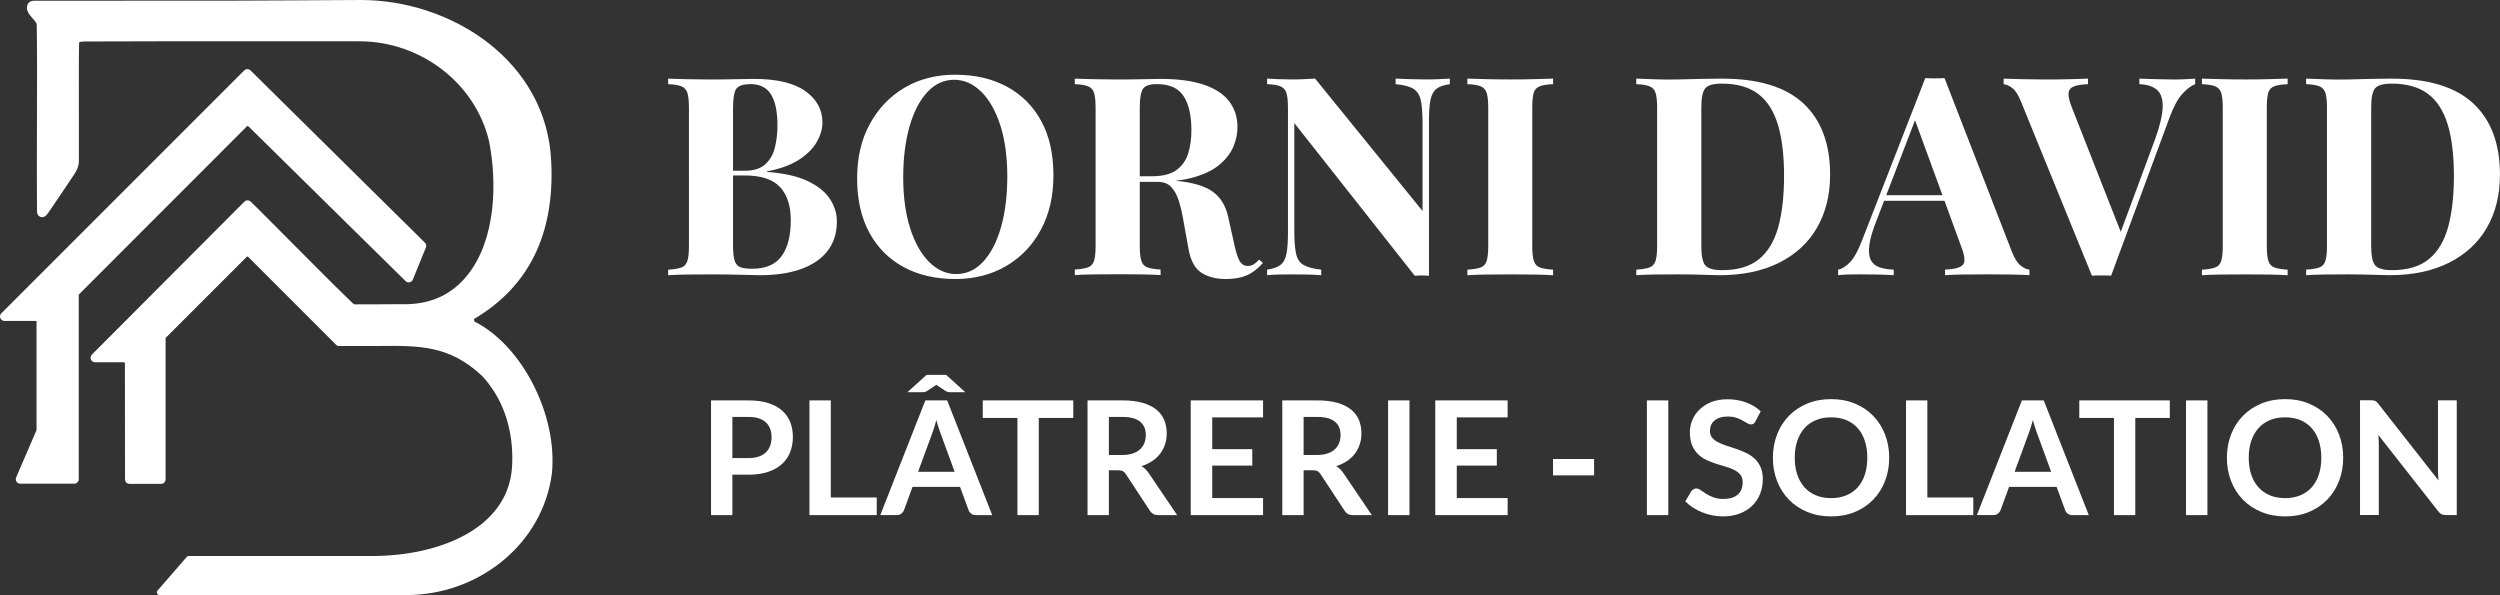 <svg xmlns="http://www.w3.org/2000/svg" id="Calque_1" data-name="Calque 1" viewBox="0 0 678.69 161.54"><rect x="0" y="0" width="678.69" height="161.54" fill="#333333" stroke="none"/><g><path d="M198.82,128.88v10.96h-5.79v-31.14h10.14c2.08,0,3.88.24,5.4.73,1.52.49,2.78,1.17,3.77,2.05.99.88,1.72,1.92,2.2,3.14.47,1.22.71,2.56.71,4s-.25,2.89-.75,4.15c-.5,1.26-1.26,2.34-2.26,3.24-1,.9-2.26,1.61-3.77,2.11-1.51.5-3.27.75-5.3.75h-4.35ZM198.82,124.36h4.35c1.06,0,1.99-.13,2.78-.4.79-.27,1.44-.65,1.96-1.14.52-.5.9-1.1,1.16-1.81.26-.71.39-1.5.39-2.38s-.13-1.59-.39-2.26c-.26-.67-.65-1.25-1.16-1.72-.52-.47-1.17-.84-1.96-1.09-.79-.25-1.72-.38-2.78-.38h-4.35v11.18Z" fill="#fff"></path><path d="M225.54,135.06h12.47v4.78h-18.26v-31.14h5.79v26.36Z" fill="#fff"></path><path d="M269.38,139.84h-4.48c-.5,0-.92-.13-1.24-.38-.32-.25-.56-.56-.7-.94l-2.33-6.35h-12.9l-2.33,6.35c-.12.33-.34.63-.68.9-.34.27-.75.41-1.24.41h-4.5l12.23-31.14h5.92l12.23,31.14ZM262.04,106.48h-4.03c-.22,0-.45-.03-.71-.09-.26-.06-.47-.14-.62-.26l-2.17-1.44c-.06-.03-.11-.06-.16-.11-.05-.04-.1-.09-.16-.13-.03.03-.07.06-.13.11s-.12.09-.19.13l-2.17,1.44c-.16.12-.37.2-.62.26-.26.06-.5.09-.71.09h-4.03l5.21-4.72h5.3l5.21,4.72ZM249.23,128.08h9.93l-3.79-10.36c-.17-.46-.36-1-.57-1.63-.21-.62-.41-1.3-.61-2.04-.2.73-.4,1.41-.59,2.05s-.38,1.18-.57,1.66l-3.79,10.31Z" fill="#fff"></path><path d="M291.37,108.7v4.76h-9.37v26.38h-5.79v-26.38h-9.41v-4.76h24.57Z" fill="#fff"></path><path d="M301.03,127.67v12.17h-5.79v-31.14h9.5c2.12,0,3.94.22,5.46.66,1.51.44,2.76,1.05,3.73,1.84.97.79,1.68,1.73,2.13,2.83.45,1.1.68,2.31.68,3.63,0,1.05-.15,2.04-.46,2.97-.31.93-.75,1.78-1.33,2.54-.58.76-1.3,1.43-2.15,2-.85.57-1.83,1.03-2.92,1.38.73.42,1.36,1.01,1.9,1.79l7.79,11.5h-5.21c-.5,0-.93-.1-1.28-.3-.35-.2-.65-.49-.89-.86l-6.55-9.97c-.24-.37-.51-.64-.81-.8-.29-.16-.73-.24-1.3-.24h-2.48ZM301.03,123.52h3.62c1.09,0,2.04-.14,2.85-.41.81-.27,1.48-.65,2-1.13.52-.48.92-1.05,1.17-1.71s.39-1.39.39-2.17c0-1.58-.52-2.79-1.56-3.64-1.04-.85-2.63-1.27-4.77-1.27h-3.7v10.34Z" fill="#fff"></path><path d="M342.89,108.7v4.61h-13.8v8.63h10.87v4.46h-10.87v8.81h13.8v4.63h-19.64v-31.14h19.64Z" fill="#fff"></path><path d="M353.9,127.67v12.17h-5.79v-31.14h9.5c2.12,0,3.94.22,5.46.66,1.51.44,2.76,1.05,3.72,1.84.97.79,1.68,1.73,2.13,2.83s.68,2.31.68,3.63c0,1.05-.15,2.04-.46,2.97-.31.93-.75,1.78-1.33,2.54-.58.76-1.3,1.43-2.15,2-.85.57-1.83,1.03-2.92,1.38.73.42,1.36,1.01,1.89,1.79l7.79,11.5h-5.21c-.5,0-.93-.1-1.28-.3s-.65-.49-.89-.86l-6.55-9.97c-.24-.37-.51-.64-.81-.8-.29-.16-.73-.24-1.3-.24h-2.48ZM353.9,123.52h3.62c1.09,0,2.04-.14,2.85-.41.81-.27,1.48-.65,2-1.13.52-.48.92-1.05,1.17-1.71.26-.66.39-1.39.39-2.17,0-1.58-.52-2.79-1.56-3.64-1.04-.85-2.63-1.27-4.77-1.27h-3.7v10.34Z" fill="#fff"></path><path d="M382.64,139.84h-5.81v-31.14h5.81v31.14Z" fill="#fff"></path><path d="M409.28,108.7v4.61h-13.8v8.63h10.87v4.46h-10.87v8.81h13.8v4.63h-19.64v-31.14h19.64Z" fill="#fff"></path><path d="M421.61,124.61h11.15v4.44h-11.15v-4.44Z" fill="#fff"></path><path d="M452.9,139.84h-5.81v-31.14h5.81v31.14Z" fill="#fff"></path><path d="M476.59,114.36c-.16.32-.34.54-.55.67-.21.13-.46.19-.74.19s-.61-.11-.97-.33c-.36-.22-.78-.47-1.27-.74s-1.06-.52-1.71-.74c-.65-.22-1.42-.33-2.31-.33-.8,0-1.5.1-2.1.29s-1.1.46-1.51.81c-.41.34-.71.76-.92,1.24-.2.48-.3,1.01-.3,1.58,0,.73.2,1.34.61,1.83.41.49.95.9,1.63,1.25.67.34,1.44.65,2.3.93.86.27,1.74.56,2.64.87.9.31,1.78.67,2.64,1.08s1.63.93,2.3,1.55c.67.62,1.22,1.39,1.62,2.29.41.9.61,2,.61,3.29,0,1.41-.24,2.72-.72,3.95-.48,1.23-1.18,2.3-2.11,3.21-.93.91-2.06,1.63-3.39,2.15s-2.86.79-4.59.79c-.99,0-1.97-.1-2.93-.29s-1.88-.47-2.77-.83c-.88-.36-1.71-.79-2.48-1.29-.77-.5-1.45-1.06-2.06-1.68l1.68-2.78c.16-.2.35-.37.57-.51.22-.14.47-.2.74-.2.36,0,.75.15,1.16.44.42.29.91.62,1.48.98.57.36,1.23.69,2,.98.77.29,1.69.44,2.77.44,1.65,0,2.93-.39,3.83-1.17s1.36-1.91,1.36-3.37c0-.82-.2-1.49-.61-2s-.95-.95-1.63-1.3c-.67-.35-1.44-.65-2.3-.89s-1.74-.51-2.63-.8c-.89-.29-1.77-.63-2.63-1.03s-1.63-.93-2.3-1.57c-.67-.65-1.22-1.45-1.63-2.42-.41-.97-.61-2.16-.61-3.58,0-1.13.23-2.24.68-3.32s1.11-2.03,1.98-2.86c.87-.83,1.93-1.5,3.2-2,1.26-.5,2.71-.75,4.33-.75,1.84,0,3.53.29,5.08.86,1.55.57,2.87,1.38,3.96,2.41l-1.42,2.73Z" fill="#fff"></path><path d="M512.87,124.27c0,2.28-.38,4.4-1.14,6.34-.76,1.95-1.83,3.63-3.21,5.05-1.38,1.42-3.04,2.53-4.97,3.33-1.94.8-4.08,1.2-6.44,1.2s-4.5-.4-6.45-1.2c-1.95-.8-3.61-1.91-5-3.33-1.38-1.42-2.46-3.1-3.22-5.05-.76-1.94-1.14-4.06-1.14-6.34s.38-4.4,1.14-6.34c.76-1.94,1.83-3.63,3.22-5.05,1.39-1.42,3.05-2.53,5-3.33,1.94-.8,4.09-1.2,6.45-1.2s4.5.4,6.44,1.21c1.94.8,3.6,1.91,4.97,3.33,1.38,1.41,2.45,3.09,3.21,5.04.76,1.95,1.14,4.06,1.14,6.34ZM506.93,124.27c0-1.71-.23-3.24-.68-4.6s-1.1-2.51-1.95-3.46c-.85-.95-1.88-1.67-3.09-2.17-1.21-.5-2.58-.75-4.1-.75s-2.89.25-4.11.75c-1.22.5-2.26,1.23-3.11,2.17-.85.95-1.51,2.1-1.97,3.46-.46,1.36-.69,2.89-.69,4.6s.23,3.24.69,4.6c.46,1.36,1.12,2.5,1.97,3.45.85.94,1.89,1.66,3.11,2.16,1.22.5,2.59.75,4.11.75s2.89-.25,4.1-.75c1.21-.5,2.24-1.22,3.09-2.16.85-.94,1.5-2.09,1.95-3.45s.68-2.89.68-4.6Z" fill="#fff"></path><path d="M523.23,135.06h12.47v4.78h-18.26v-31.14h5.79v26.36Z" fill="#fff"></path><path d="M567.07,139.84h-4.48c-.5,0-.92-.13-1.24-.38-.32-.25-.56-.56-.7-.94l-2.33-6.35h-12.9l-2.33,6.35c-.12.33-.34.63-.68.9-.34.27-.75.41-1.24.41h-4.5l12.23-31.14h5.92l12.23,31.14ZM546.91,128.08h9.93l-3.79-10.36c-.17-.46-.36-1-.57-1.63-.21-.62-.41-1.3-.61-2.04-.2.73-.4,1.41-.59,2.05-.19.63-.38,1.18-.57,1.66l-3.79,10.31Z" fill="#fff"></path><path d="M589.05,108.7v4.76h-9.37v26.38h-5.79v-26.38h-9.41v-4.76h24.57Z" fill="#fff"></path><path d="M599.26,139.84h-5.81v-31.14h5.81v31.14Z" fill="#fff"></path><path d="M636.12,124.27c0,2.28-.38,4.4-1.14,6.34-.76,1.95-1.83,3.63-3.21,5.05-1.38,1.42-3.04,2.53-4.97,3.33-1.94.8-4.08,1.2-6.44,1.2s-4.5-.4-6.45-1.2c-1.95-.8-3.61-1.91-5-3.33-1.38-1.42-2.46-3.1-3.22-5.05-.76-1.94-1.14-4.06-1.14-6.34s.38-4.4,1.14-6.34c.76-1.94,1.83-3.63,3.22-5.05,1.39-1.42,3.05-2.53,5-3.33,1.94-.8,4.09-1.2,6.45-1.2s4.5.4,6.44,1.21c1.94.8,3.6,1.91,4.97,3.33,1.38,1.41,2.45,3.09,3.21,5.04.76,1.95,1.14,4.06,1.14,6.34ZM630.18,124.27c0-1.71-.23-3.24-.68-4.6s-1.1-2.51-1.95-3.46c-.85-.95-1.88-1.67-3.09-2.17-1.21-.5-2.58-.75-4.1-.75s-2.89.25-4.11.75c-1.22.5-2.26,1.23-3.11,2.17-.85.95-1.51,2.1-1.97,3.46-.46,1.36-.69,2.89-.69,4.6s.23,3.24.69,4.6c.46,1.36,1.12,2.5,1.97,3.45.85.94,1.89,1.66,3.11,2.16,1.22.5,2.59.75,4.11.75s2.89-.25,4.1-.75c1.21-.5,2.24-1.22,3.09-2.16.85-.94,1.5-2.09,1.95-3.45s.68-2.89.68-4.6Z" fill="#fff"></path><path d="M644.37,108.73c.17.02.33.06.46.13.14.06.27.16.4.28.13.12.27.28.43.48l16.34,20.82c-.06-.5-.1-.99-.12-1.48-.02-.48-.03-.93-.03-1.35v-18.93h5.1v31.14h-2.99c-.46,0-.84-.07-1.14-.22-.3-.14-.6-.4-.88-.78l-16.28-20.74c.04.46.08.92.1,1.37s.03.86.03,1.24v19.12h-5.1v-31.14h3.04c.26,0,.47.01.65.03Z" fill="#fff"></path></g><g><path d="M181.37,21.35c1.31.05,3.01.1,5.12.15,2.11.05,4.22.08,6.33.08,2.46,0,4.81-.02,7.05-.08,2.24-.05,3.83-.08,4.79-.08,6.23,0,10.89,1.11,13.98,3.32,3.09,2.21,4.63,5.05,4.63,8.52,0,1.76-.53,3.54-1.58,5.35s-2.69,3.42-4.9,4.82c-2.21,1.41-5.08,2.44-8.59,3.09v.15c4.72.35,8.47,1.21,11.23,2.56,2.76,1.36,4.75,2.99,5.95,4.9,1.21,1.91,1.81,3.89,1.81,5.95,0,3.17-.83,5.83-2.49,7.99-1.66,2.16-4.04,3.81-7.16,4.94-3.12,1.13-6.83,1.7-11.15,1.7-1.21,0-2.94-.04-5.2-.11-2.26-.08-5-.11-8.21-.11-2.21,0-4.37.01-6.48.04-2.11.03-3.82.09-5.12.19v-1.51c1.61-.1,2.81-.3,3.62-.6.8-.3,1.34-.9,1.62-1.81.28-.9.41-2.26.41-4.07V29.34c0-1.86-.14-3.23-.41-4.11-.28-.88-.83-1.48-1.66-1.81-.83-.33-2.02-.51-3.58-.57v-1.51ZM203.68,22.85c-1.96,0-3.23.43-3.81,1.28-.58.85-.87,2.59-.87,5.2v37.38c0,1.76.14,3.09.41,3.99.28.9.78,1.51,1.51,1.81.73.3,1.82.45,3.28.45,3.67,0,6.33-1.14,7.99-3.43,1.66-2.29,2.49-5.54,2.49-9.76,0-3.87-.97-6.86-2.9-8.97-1.94-2.11-5.14-3.17-9.61-3.17h-6.41v-1.28h6.48c2.36,0,4.18-.57,5.46-1.7,1.28-1.13,2.16-2.64,2.64-4.52.48-1.88.72-3.91.72-6.07,0-3.72-.58-6.52-1.73-8.4-1.16-1.88-3.04-2.83-5.65-2.83Z" fill="#fff"></path><path d="M259.37,20.29c5.32,0,9.99,1.08,13.98,3.24,3.99,2.16,7.1,5.26,9.31,9.31,2.21,4.04,3.32,8.96,3.32,14.73s-1.13,10.55-3.39,14.77c-2.26,4.22-5.4,7.51-9.42,9.87-4.02,2.36-8.64,3.54-13.87,3.54s-9.99-1.08-13.98-3.24c-3.99-2.16-7.1-5.28-9.31-9.35-2.21-4.07-3.32-8.97-3.32-14.7s1.14-10.55,3.43-14.77c2.29-4.22,5.43-7.51,9.42-9.87,3.99-2.36,8.6-3.54,13.83-3.54ZM259.07,21.65c-2.81,0-5.26,1.13-7.35,3.39-2.09,2.26-3.69,5.38-4.82,9.35-1.13,3.97-1.7,8.57-1.7,13.79s.64,9.96,1.92,13.9c1.28,3.94,3.01,6.98,5.2,9.12,2.19,2.14,4.61,3.2,7.27,3.2,2.81,0,5.26-1.13,7.35-3.39,2.08-2.26,3.69-5.39,4.82-9.38,1.13-3.99,1.7-8.58,1.7-13.75s-.64-10.02-1.92-13.94-3.01-6.95-5.2-9.08c-2.19-2.13-4.61-3.2-7.27-3.2Z" fill="#fff"></path><path d="M291.78,21.35c1.26.05,2.95.1,5.09.15,2.13.05,4.26.08,6.37.08,2.41,0,4.75-.02,7.01-.08,2.26-.05,3.87-.08,4.82-.08,4.67,0,8.55.52,11.64,1.54,3.09,1.03,5.4,2.52,6.93,4.48s2.3,4.32,2.3,7.08c0,1.71-.35,3.43-1.05,5.16-.71,1.73-1.9,3.34-3.58,4.82-1.68,1.48-3.98,2.66-6.9,3.54-2.91.88-6.58,1.32-11,1.32h-7.24v-1.51h6.48c2.96,0,5.21-.56,6.75-1.7,1.53-1.13,2.59-2.64,3.17-4.52s.87-3.98.87-6.29c0-3.97-.71-7.05-2.11-9.23s-3.82-3.28-7.23-3.28c-1.96,0-3.23.43-3.81,1.28-.58.85-.87,2.59-.87,5.2v37.38c0,1.81.14,3.17.41,4.07.28.9.82,1.51,1.62,1.81.8.3,2.01.5,3.62.6v1.51c-1.36-.1-3.06-.16-5.12-.19-2.06-.02-4.15-.04-6.26-.04-2.41,0-4.69.01-6.82.04-2.14.03-3.83.09-5.09.19v-1.51c1.61-.1,2.81-.3,3.62-.6.8-.3,1.34-.9,1.62-1.81.28-.9.41-2.26.41-4.07V29.34c0-1.86-.14-3.23-.41-4.11-.28-.88-.83-1.48-1.66-1.81-.83-.33-2.02-.51-3.58-.57v-1.51ZM306.02,48.1c2.16.05,4.03.15,5.61.3,1.58.15,2.98.29,4.18.41,1.21.13,2.29.21,3.24.26,4.57.4,7.95,1.38,10.14,2.94,2.19,1.56,3.6,3.89,4.26,7.01l1.73,7.76c.45,2.01.93,3.42,1.43,4.22.5.8,1.23,1.21,2.19,1.21.65-.05,1.19-.21,1.62-.49.43-.28.89-.69,1.39-1.24l1.05.9c-1.36,1.56-2.81,2.68-4.37,3.35-1.56.68-3.44,1.02-5.65,1.02-2.71,0-4.95-.58-6.71-1.73-1.76-1.16-2.91-3.29-3.47-6.41l-1.36-7.54c-.35-2.11-.78-3.96-1.28-5.54-.5-1.58-1.19-2.84-2.07-3.77-.88-.93-2.1-1.39-3.65-1.39h-8.14l-.15-1.28Z" fill="#fff"></path><path d="M393.59,21.35v1.51c-1.61.2-2.81.62-3.62,1.24-.8.63-1.34,1.62-1.62,2.98-.28,1.36-.42,3.27-.42,5.73v42.05c-.6-.05-1.22-.08-1.85-.08s-1.29.02-2,.08l-32.71-41.45v28.94c0,2.76.15,4.89.45,6.37.3,1.48.97,2.54,2,3.17,1.03.63,2.65,1.07,4.86,1.32v1.51c-.96-.1-2.21-.16-3.77-.19-1.56-.02-3.01-.04-4.37-.04-1.16,0-2.34.01-3.54.04-1.21.03-2.21.09-3.01.19v-1.51c1.61-.25,2.81-.68,3.62-1.28.8-.6,1.34-1.59,1.62-2.98.28-1.38.42-3.28.42-5.69V29.34c0-1.86-.14-3.23-.42-4.11-.28-.88-.83-1.48-1.66-1.81-.83-.33-2.02-.51-3.58-.57v-1.51c.8.05,1.81.1,3.01.15,1.21.05,2.39.08,3.54.08s2.36-.02,3.47-.08c1.1-.05,2.11-.1,3.01-.15l29.17,35.95v-23.59c0-2.76-.15-4.89-.45-6.37-.3-1.48-.97-2.55-2-3.2-1.03-.65-2.65-1.08-4.86-1.28v-1.51c.95.05,2.21.1,3.77.15,1.56.05,3.01.08,4.37.08,1.21,0,2.4-.02,3.58-.08,1.18-.05,2.17-.1,2.98-.15Z" fill="#fff"></path><path d="M421.63,21.35v1.51c-1.61.05-2.83.24-3.66.57-.83.33-1.37.93-1.62,1.81-.25.88-.38,2.25-.38,4.11v37.38c0,1.81.14,3.17.42,4.07.28.9.83,1.51,1.66,1.81.83.3,2.02.5,3.58.6v1.51c-1.36-.1-3.07-.16-5.12-.19-2.06-.02-4.14-.04-6.25-.04-2.41,0-4.67.01-6.78.04-2.11.03-3.82.09-5.12.19v-1.51c1.61-.1,2.81-.3,3.62-.6.8-.3,1.34-.9,1.62-1.81.28-.9.42-2.26.42-4.07V29.34c0-1.86-.14-3.23-.42-4.11-.28-.88-.83-1.48-1.66-1.81-.83-.33-2.02-.51-3.58-.57v-1.51c1.31.05,3.01.1,5.12.15,2.11.05,4.37.08,6.78.08,2.11,0,4.19-.02,6.25-.08,2.06-.05,3.77-.1,5.12-.15Z" fill="#fff"></path><path d="M467.52,21.35c9.9,0,17.26,2.25,22.08,6.75,4.82,4.5,7.23,10.94,7.23,19.33,0,5.48-1.18,10.26-3.54,14.36-2.36,4.1-5.79,7.27-10.29,9.53-4.5,2.26-9.89,3.39-16.17,3.39-.8,0-1.86-.02-3.17-.08-1.31-.05-2.66-.09-4.07-.11-1.41-.02-2.66-.04-3.77-.04-2.21,0-4.38.01-6.52.04-2.14.03-3.83.09-5.09.19v-1.51c1.61-.1,2.81-.3,3.62-.6.8-.3,1.34-.9,1.62-1.81.28-.9.42-2.26.42-4.07V29.34c0-1.86-.14-3.23-.42-4.11-.28-.88-.83-1.48-1.66-1.81-.83-.33-2.02-.51-3.58-.57v-1.51c1.25.05,2.95.11,5.09.19,2.13.08,4.26.09,6.37.04,1.81-.05,3.86-.1,6.14-.15,2.29-.05,4.18-.08,5.69-.08ZM467.45,22.7c-2.31,0-3.82.43-4.52,1.28-.71.85-1.06,2.59-1.06,5.2v37.68c0,2.61.36,4.35,1.09,5.2.73.85,2.25,1.28,4.56,1.28,4.22,0,7.55-.99,9.99-2.98,2.44-1.98,4.18-4.89,5.24-8.7,1.05-3.82,1.58-8.47,1.58-13.94s-.56-10.29-1.7-13.98-2.93-6.46-5.39-8.29c-2.46-1.83-5.73-2.75-9.8-2.75Z" fill="#fff"></path><path d="M527.89,21.2l18.31,47.18c.7,1.81,1.49,3.05,2.37,3.73.88.68,1.67,1.04,2.37,1.09v1.51c-1.51-.1-3.28-.16-5.31-.19-2.03-.02-4.08-.04-6.14-.04-2.31,0-4.5.01-6.56.04-2.06.03-3.69.09-4.9.19v-1.51c2.56-.1,4.18-.54,4.86-1.32.68-.78.51-2.45-.49-5.01l-12.81-35.04,1.36-1.96-11.46,29.84c-1.11,2.76-1.77,5.02-2,6.78-.23,1.76-.1,3.12.38,4.07.48.96,1.26,1.62,2.34,2s2.37.59,3.88.64v1.51c-1.66-.1-3.24-.16-4.75-.19-1.51-.02-3.04-.04-4.6-.04-1.11,0-2.15.01-3.13.04-.98.03-1.85.09-2.6.19v-1.51c1.06-.2,2.14-.88,3.24-2.03,1.1-1.16,2.19-3.11,3.24-5.88l17.18-44.09c.8.05,1.67.08,2.6.08s1.8-.02,2.6-.08ZM533.16,53v1.51h-22.46l.75-1.51h21.7Z" fill="#fff"></path><path d="M595.94,21.35v1.51c-1.11.4-2.27,1.28-3.5,2.64-1.23,1.36-2.37,3.47-3.43,6.33l-15.9,43.03c-.4-.05-.83-.08-1.28-.08h-2.64c-.45,0-.88.02-1.28.08l-19.22-47.18c-.7-1.81-1.48-3.05-2.34-3.73s-1.66-1.04-2.41-1.09v-1.51c1.51.05,3.28.1,5.31.15,2.03.05,4.08.08,6.14.08,2.31,0,4.48-.02,6.52-.08,2.04-.05,3.68-.1,4.94-.15v1.51c-1.61.05-2.86.24-3.77.57-.9.33-1.41.93-1.51,1.81-.1.88.2,2.2.9,3.96l13.72,34.89-1.58,1.88,10.4-28.04c1.36-3.77,2.06-6.73,2.11-8.89.05-2.16-.48-3.72-1.58-4.67-1.11-.95-2.69-1.46-4.75-1.51v-1.51c1.71.05,3.32.1,4.82.15,1.51.05,3.04.08,4.6.08,1.1,0,2.15-.02,3.13-.08.98-.05,1.85-.1,2.6-.15Z" fill="#fff"></path><path d="M621.04,21.35v1.51c-1.61.05-2.83.24-3.66.57-.83.33-1.37.93-1.62,1.81-.25.88-.38,2.25-.38,4.11v37.38c0,1.81.14,3.17.42,4.07.28.9.83,1.51,1.66,1.81.83.3,2.02.5,3.58.6v1.51c-1.36-.1-3.07-.16-5.12-.19-2.06-.02-4.14-.04-6.25-.04-2.41,0-4.67.01-6.78.04-2.11.03-3.82.09-5.12.19v-1.51c1.61-.1,2.81-.3,3.62-.6.8-.3,1.34-.9,1.62-1.81.28-.9.42-2.26.42-4.07V29.34c0-1.86-.14-3.23-.42-4.11-.28-.88-.83-1.48-1.66-1.81-.83-.33-2.02-.51-3.58-.57v-1.51c1.31.05,3.01.1,5.12.15,2.11.05,4.37.08,6.78.08,2.11,0,4.19-.02,6.25-.08,2.06-.05,3.77-.1,5.12-.15Z" fill="#fff"></path><path d="M649.37,21.35c9.9,0,17.26,2.25,22.08,6.75,4.82,4.5,7.23,10.94,7.23,19.33,0,5.48-1.18,10.26-3.54,14.36-2.36,4.1-5.79,7.27-10.29,9.53-4.5,2.26-9.89,3.39-16.17,3.39-.8,0-1.86-.02-3.17-.08-1.31-.05-2.66-.09-4.07-.11-1.41-.02-2.66-.04-3.77-.04-2.21,0-4.38.01-6.52.04-2.14.03-3.83.09-5.09.19v-1.51c1.61-.1,2.81-.3,3.62-.6.8-.3,1.34-.9,1.62-1.81.28-.9.42-2.26.42-4.07V29.34c0-1.86-.14-3.23-.42-4.11-.28-.88-.83-1.48-1.66-1.81-.83-.33-2.02-.51-3.58-.57v-1.51c1.25.05,2.95.11,5.09.19,2.13.08,4.26.09,6.37.04,1.81-.05,3.86-.1,6.14-.15,2.29-.05,4.18-.08,5.69-.08ZM649.3,22.7c-2.31,0-3.82.43-4.52,1.28-.71.85-1.06,2.59-1.06,5.2v37.68c0,2.61.36,4.35,1.09,5.2.73.85,2.25,1.28,4.56,1.28,4.22,0,7.55-.99,9.99-2.98,2.44-1.98,4.18-4.89,5.24-8.7,1.05-3.82,1.58-8.47,1.58-13.94s-.56-10.29-1.7-13.98-2.93-6.46-5.39-8.29c-2.46-1.83-5.73-2.75-9.8-2.75Z" fill="#fff"></path></g><g><polygon points="131.1 101.92 131.1 101.92 131.1 101.92 131.1 101.92" fill="#fff"></polygon><path d="M67.4,34.26l42.7,42.05h0c.29.29.7.41,1.09.32.4-.08.73-.35.88-.73l3.55-8.7c.19-.46.08-.97-.27-1.32l-47.34-46.76c-.47-.47-1.24-.46-1.71,0L.36,85.06c-.35.35-.45.87-.26,1.32s.63.75,1.12.75h8.7v29.64l-5.54,12.84c-.16.38-.12.8.1,1.15.22.34.6.55,1.01.55h14.68c.67,0,1.21-.54,1.21-1.21v-50.12l45.68-45.71c.09-.09.25-.09.34,0Z" fill="#fff"></path><path d="M128.88,87.33c-.07-.03-.12-.1-.13-.17l-.07-.4c-.02-.1.03-.19.12-.24,14.78-8.73,21.8-23.04,20.85-42.54C148.5,16.45,122.46,0,97.96,0c-11.07.05-15.46.08-19,.11-7.64.06-10.8.09-69.83.09-.69,0-1.26.32-1.59.89l-.03.06c-.67,1.57.47,2.86,1.39,3.89.46.52.93,1.05,1.07,1.49.12,6.51.09,17.08.06,27.3-.02,8.51-.05,17.31.01,23.59.04,1.11.78,1.42,1.01,1.48,1.03.32,1.67-.6,2.06-1.16.05-.07.1-.14.17-.23,1.96-2.85,4.9-7.22,6.8-10.08.86-1.26,1.42-2.46,1.33-4.18.02-2.79,0-7.17,0-11.8-.01-7.52-.03-16.05.06-19.74.05-.32.06-.36,1.51-.45,14.95-.07,30.06-.06,44.68-.05h1.11c9.48,0,19.26.01,28.89,0,16.65.04,31.41,11.44,35.1,27.1,2.24,11.28,1.87,26.78-5.91,36.45-4.08,5.07-9.61,7.7-16.42,7.82-.34-.02-1-.02-2.46,0-1.09,0-2.63.02-4.81.03l-6.94.02h0c-.06,0-.11-.02-.16-.06-1.79-1.54-12.49-12.3-19.6-19.45-6.61-6.64-8.02-8.06-8.4-8.38-.46-.46-1.26-.46-1.71,0l-41.41,41.53c-.35.35-.45.87-.26,1.32.19.45.63.75,1.12.75h7.87c.13,0,.24.11.24.24l.03,31.56c0,.67.54,1.21,1.21,1.21h8.59c.67,0,1.21-.54,1.21-1.21v-38.29c0-.06.03-.13.07-.17l21.98-21.98c.09-.09.25-.09.34,0l24.02,24.02c.14.14.32.21.51.21h4.91c2.07.02,4.09,0,5.86-.01h.2c11.14-.1,19.19-.18,28.08,8.17.62.66,1.2,1.36,1.75,2.08l1.44,2.06c3.66,5.76,5.38,12.94,4.89,20.72-1.19,16.61-19.85,23.99-37.98,23.99-.16,0-.32,0-.47,0h-49.3c-.21,0-.41.09-.55.25l-7.94,9.14c-.19.22-.23.52-.11.78.12.26.37.43.66.43h66.42c.21,0,.41,0,.62,0,9.41,0,18.57-3.21,25.85-9.07,7.61-6.13,12.45-14.67,13.64-24.04v-.03c1.53-15.75-8.07-34.55-20.96-41.07ZM131.1,101.92h0s0,0,0,0h0Z" fill="#fff"></path></g></svg>